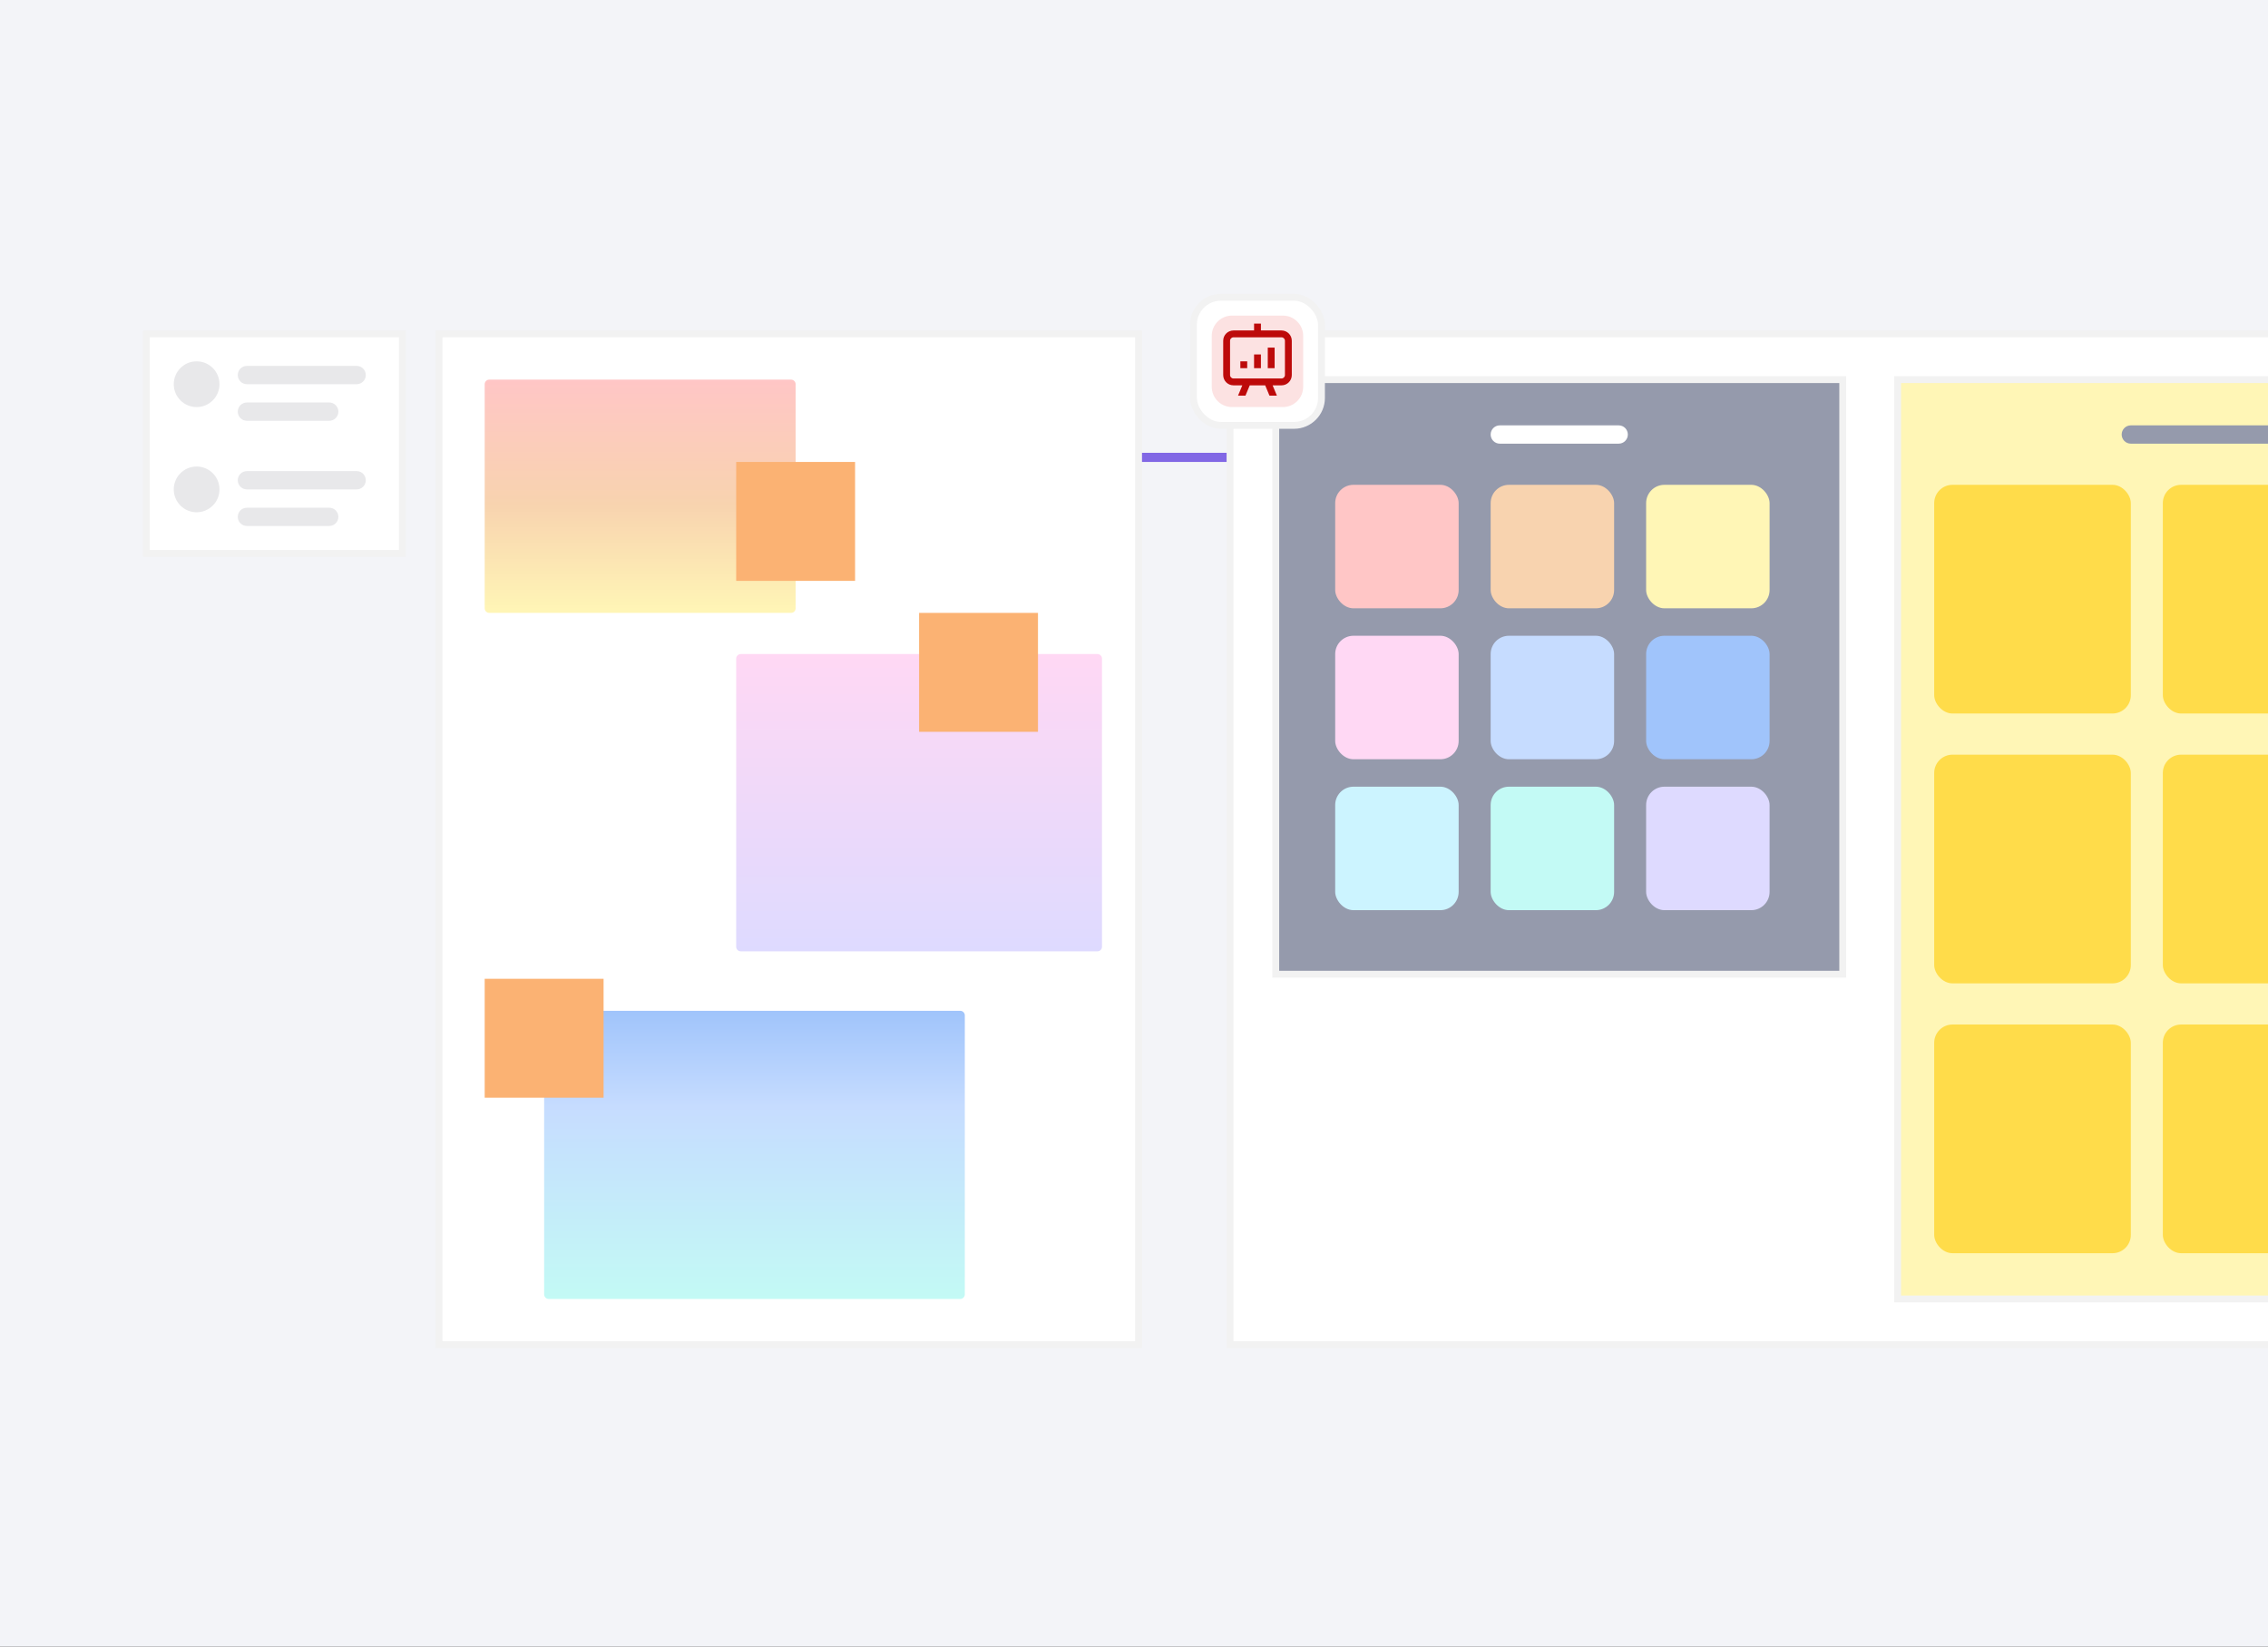 <svg width="496" height="360" viewBox="0 0 496 360" fill="none" xmlns="http://www.w3.org/2000/svg">
<rect x="0" y="0" width="496" height="360" fill="#333333" stroke="none"/>
<g clip-path="url(#clip0_166_38956)">
<rect width="496" height="360" fill="#F3F4F8"/>
<path d="M200 100L460 100" stroke="#8167E5" stroke-width="2" stroke-linecap="round" stroke-linejoin="bevel"/>
<path d="M32 73H88V121H32V73Z" fill="white"/>
<path d="M32 73H88V121H32V73Z" stroke="#F2F2F2" stroke-width="1.5"/>
<path d="M52 90C52 88.895 52.895 88 54 88H72C73.105 88 74 88.895 74 90C74 91.105 73.105 92 72 92H54C52.895 92 52 91.105 52 90Z" fill="#E8E8EA"/>
<path d="M52 113C52 111.895 52.895 111 54 111H72C73.105 111 74 111.895 74 113C74 114.105 73.105 115 72 115H54C52.895 115 52 114.105 52 113Z" fill="#E8E8EA"/>
<path d="M52 82C52 80.895 52.895 80 54 80H78C79.105 80 80 80.895 80 82C80 83.105 79.105 84 78 84H54C52.895 84 52 83.105 52 82Z" fill="#E8E8EA"/>
<path d="M52 105C52 103.895 52.895 103 54 103H78C79.105 103 80 103.895 80 105C80 106.105 79.105 107 78 107H54C52.895 107 52 106.105 52 105Z" fill="#E8E8EA"/>
<circle cx="43" cy="84" r="5" fill="#E8E8EA"/>
<circle cx="43" cy="107" r="5" fill="#E8E8EA"/>
<rect x="96" y="73" width="153" height="221" fill="white"/>
<rect x="96" y="73" width="153" height="221" stroke="#F2F2F2" stroke-width="1.5"/>
<path d="M106 84C106 83.448 106.448 83 107 83H173C173.552 83 174 83.448 174 84V133C174 133.552 173.552 134 173 134H107C106.448 134 106 133.552 106 133V84Z" fill="url(#paint0_linear_166_38956)"/>
<path d="M119 222C119 221.448 119.448 221 120 221H210C210.552 221 211 221.448 211 222V283C211 283.552 210.552 284 210 284H120C119.448 284 119 283.552 119 283V222Z" fill="url(#paint1_linear_166_38956)"/>
<path d="M161 144C161 143.448 161.448 143 162 143H240C240.552 143 241 143.448 241 144V207C241 207.552 240.552 208 240 208H162C161.448 208 161 207.552 161 207V144Z" fill="url(#paint2_linear_166_38956)"/>
<path d="M187 101H161V127H187V101Z" fill="#FBB273"/>
<path d="M227 134H201V160H227V134Z" fill="#FBB273"/>
<path d="M132 214H106V240H132V214Z" fill="#FBB273"/>
<rect x="269" y="73" width="315" height="221" fill="white"/>
<rect x="269" y="73" width="315" height="221" stroke="#F2F2F2" stroke-width="1.5"/>
<rect x="279" y="83" width="124" height="130" fill="#959AAC"/>
<rect x="279" y="83" width="124" height="130" stroke="#F2F2F2" stroke-width="1.5"/>
<path d="M326 95C326 93.895 326.895 93 328 93H354C355.105 93 356 93.895 356 95C356 96.105 355.105 97 354 97H328C326.895 97 326 96.105 326 95Z" fill="white"/>
<rect x="292" y="106" width="27" height="27" rx="4" fill="#FFC6C6"/>
<rect x="292" y="139" width="27" height="27" rx="4" fill="#FFD8F4"/>
<rect x="292" y="172" width="27" height="27" rx="4" fill="#CCF4FF"/>
<rect x="326" y="106" width="27" height="27" rx="4" fill="#F8D3AF"/>
<rect x="326" y="139" width="27" height="27" rx="4" fill="#C6DCFF"/>
<rect x="360" y="172" width="27" height="27" rx="4" fill="#DEDAFF"/>
<rect x="360" y="106" width="27" height="27" rx="4" fill="#FFF6B6"/>
<rect x="360" y="139" width="27" height="27" rx="4" fill="#A0C4FB"/>
<rect x="326" y="172" width="27" height="27" rx="4" fill="#C3FAF5"/>
<g clip-path="url(#clip1_166_38956)">
<rect x="415" y="83" width="124" height="201" fill="#FFF6B6"/>
<path d="M464 95C464 93.895 464.895 93 466 93H524C525.105 93 526 93.895 526 95C526 96.105 525.105 97 524 97H466C464.895 97 464 96.105 464 95Z" fill="#959AAC"/>
<rect x="423" y="106" width="43" height="50" rx="4" fill="#FFDC4A"/>
<rect x="423" y="165" width="43" height="50" rx="4" fill="#FFDC4A"/>
<rect x="423" y="224" width="43" height="50" rx="4" fill="#FFDC4A"/>
<rect x="473" y="106" width="43" height="50" rx="4" fill="#FFDC4A"/>
<rect x="473" y="165" width="43" height="50" rx="4" fill="#FFDC4A"/>
<rect x="473" y="224" width="43" height="50" rx="4" fill="#FFDC4A"/>
</g>
<rect x="415" y="83" width="124" height="201" stroke="#F2F2F2" stroke-width="1.5"/>
<g clip-path="url(#clip2_166_38956)">
<rect x="261" y="65" width="28" height="28" rx="6" fill="white"/>
<path d="M265 73.444C265 70.99 266.99 69 269.444 69H280.556C283.01 69 285 70.99 285 73.444V84.556C285 87.01 283.01 89 280.556 89H269.444C266.99 89 265 87.01 265 84.556V73.444Z" fill="#FCE2E2"/>
<path d="M275.758 72.25H280.258C281.5 72.25 282.508 73.257 282.508 74.5V82C282.508 83.243 281.5 84.25 280.258 84.25H278.313L279.251 86.5H277.627L276.689 84.25H273.314L272.377 86.5H270.753L271.69 84.25H269.758C268.515 84.25 267.508 83.243 267.508 82V74.5C267.508 73.257 268.515 72.25 269.758 72.25H274.258V70.75H275.758V72.25ZM269.758 73.75C269.344 73.75 269.008 74.086 269.008 74.5V82C269.008 82.414 269.344 82.75 269.758 82.75H280.258C280.672 82.75 281.008 82.414 281.008 82V74.5C281.008 74.086 280.672 73.75 280.258 73.75H269.758ZM272.758 80.5H271.258V79H272.758V80.5ZM275.756 80.5H274.256V77.5H275.756V80.5ZM278.754 80.5H277.254V76H278.754V80.5Z" fill="#BD0A0A"/>
</g>
<rect x="261" y="65" width="28" height="28" rx="6" stroke="#F2F2F2" stroke-width="1.5"/>
</g>
<defs>
<linearGradient id="paint0_linear_166_38956" x1="140" y1="83" x2="140" y2="134" gradientUnits="userSpaceOnUse">
<stop stop-color="#FFC6C6"/>
<stop offset="0.534" stop-color="#F8D3AF"/>
<stop offset="1" stop-color="#FFF6B6"/>
</linearGradient>
<linearGradient id="paint1_linear_166_38956" x1="165" y1="221" x2="165" y2="284" gradientUnits="userSpaceOnUse">
<stop stop-color="#A0C4FB"/>
<stop offset="0.332" stop-color="#C6DCFF"/>
<stop offset="1" stop-color="#C3FAF5"/>
</linearGradient>
<linearGradient id="paint2_linear_166_38956" x1="201" y1="143" x2="201" y2="208" gradientUnits="userSpaceOnUse">
<stop stop-color="#FFD8F4"/>
<stop offset="1" stop-color="#DEDAFF"/>
</linearGradient>
<clipPath id="clip0_166_38956">
<rect width="496" height="360" fill="white"/>
</clipPath>
<clipPath id="clip1_166_38956">
<rect x="415" y="83" width="124" height="201" fill="white"/>
</clipPath>
<clipPath id="clip2_166_38956">
<rect x="261" y="65" width="28" height="28" rx="6" fill="white"/>
</clipPath>
</defs>
</svg>
